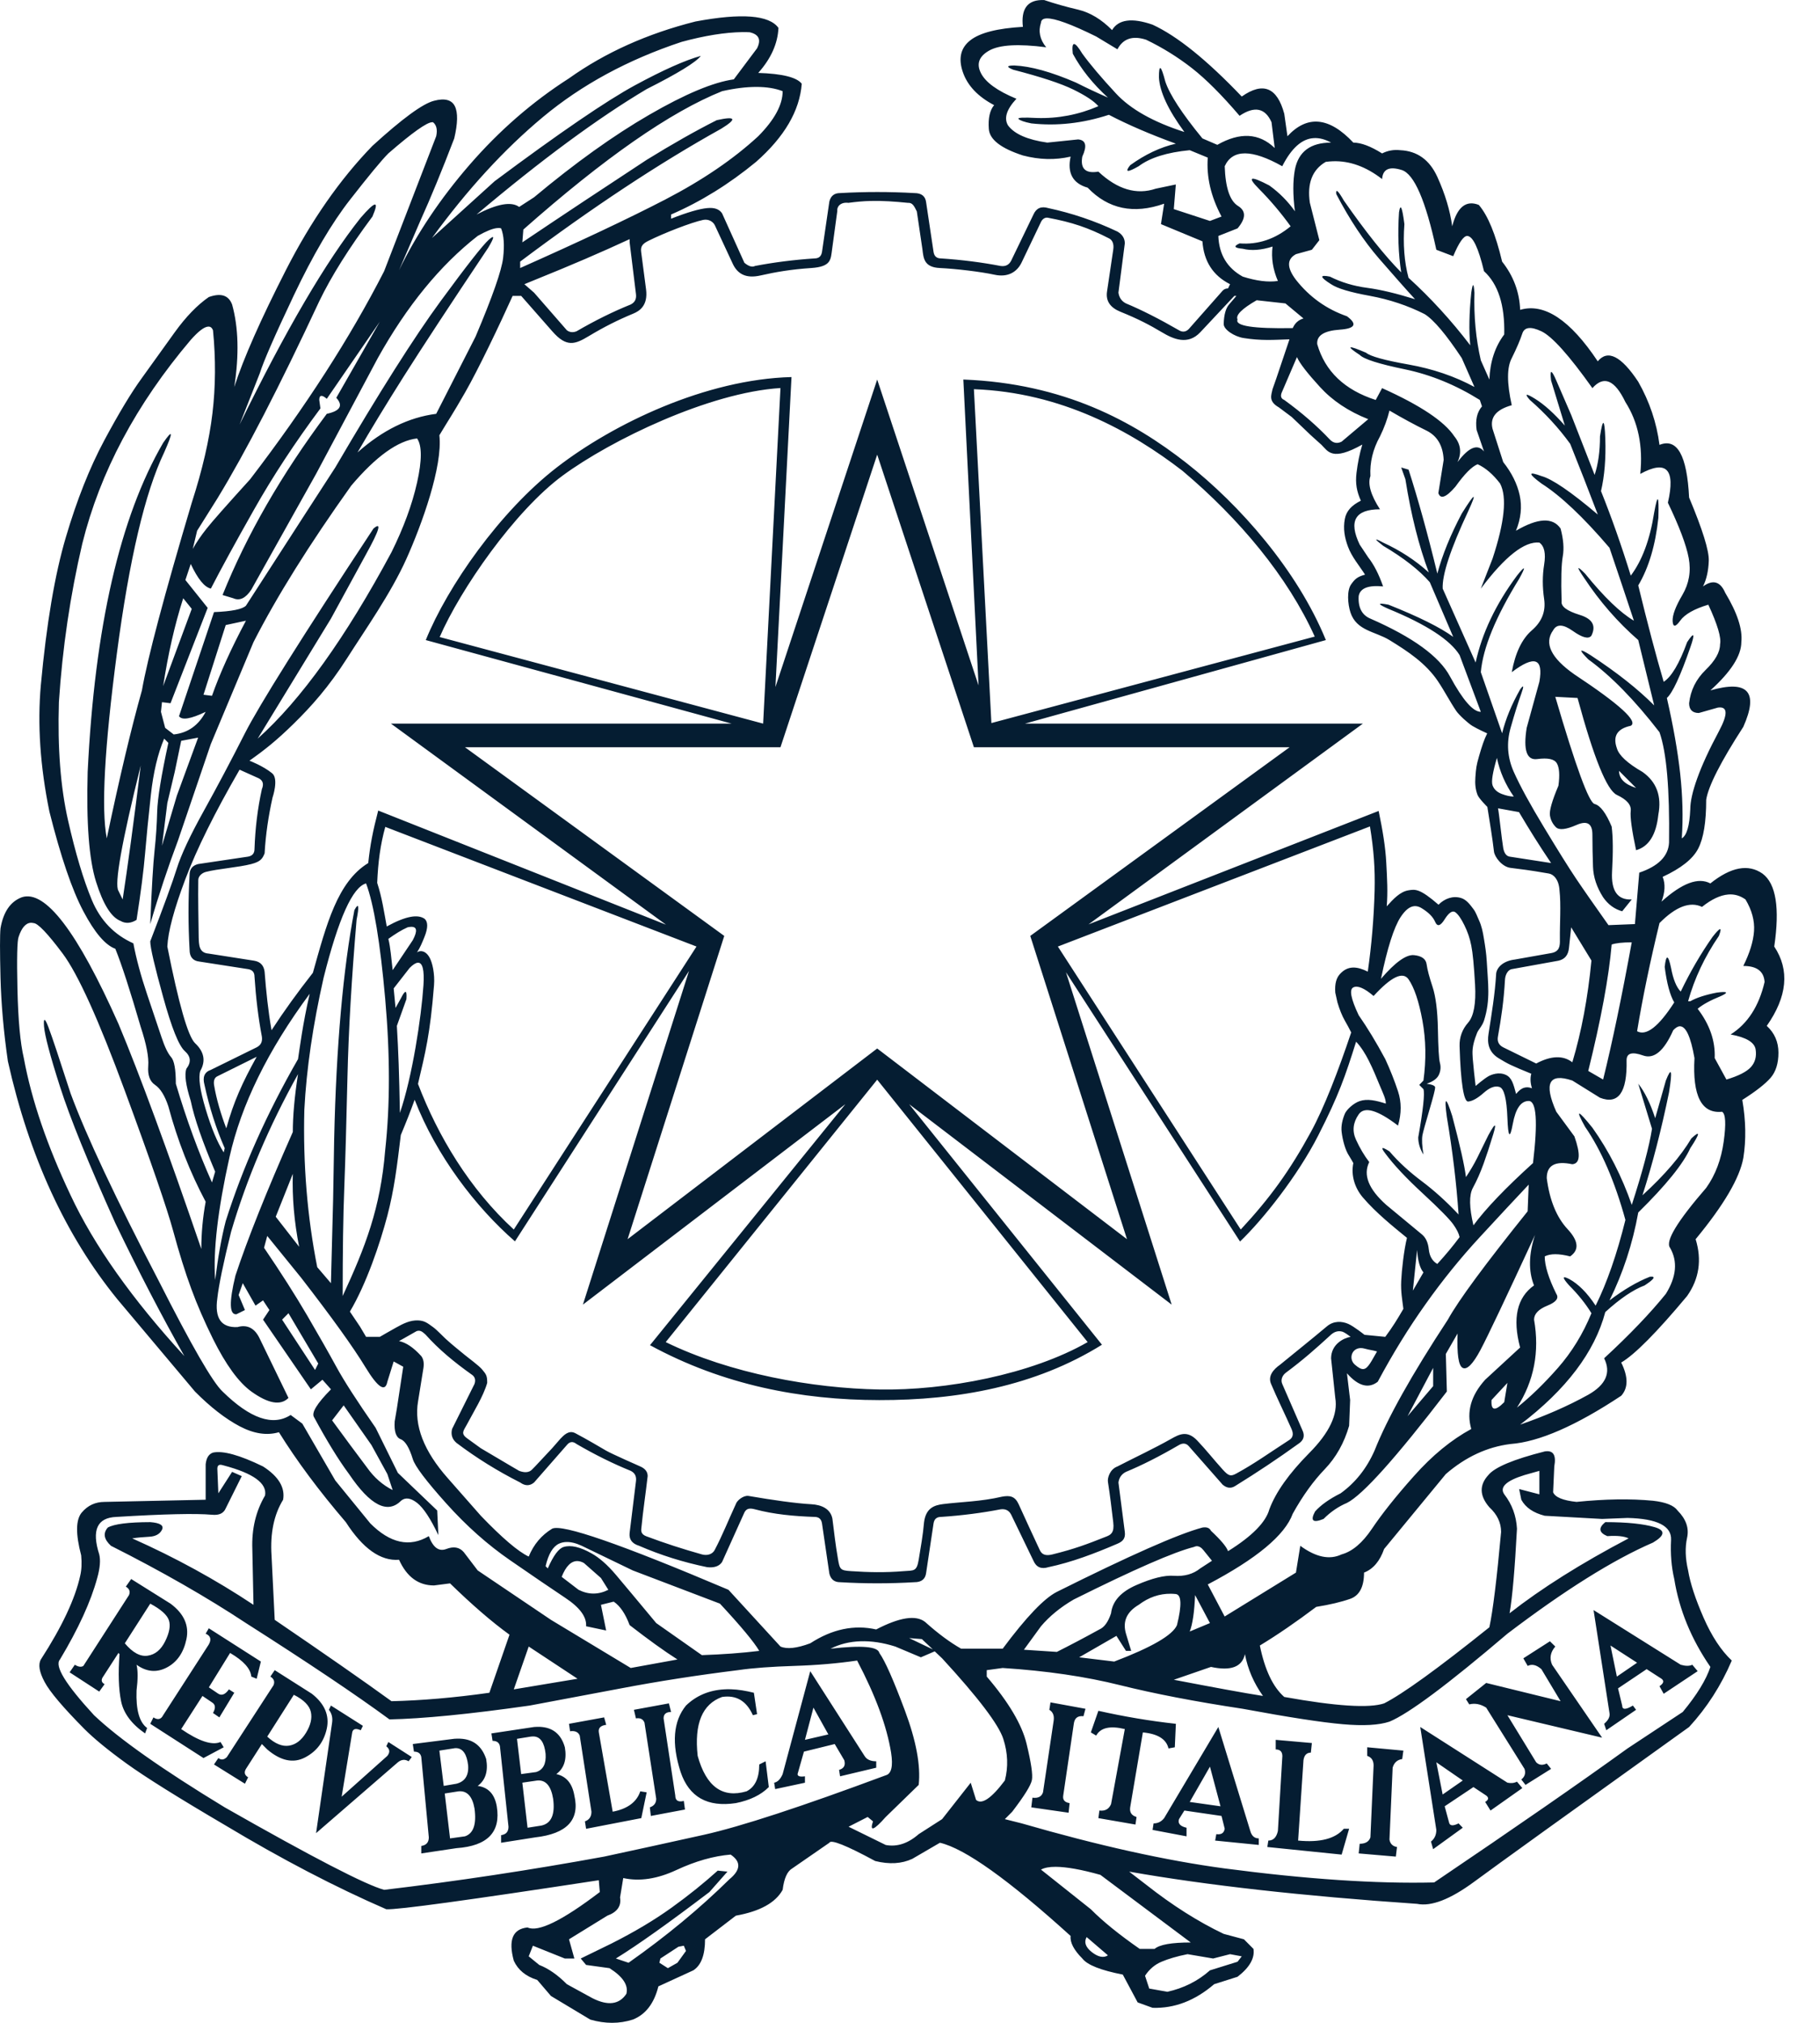 <svg width="36" height="40" viewBox="0 0 36 40" fill="none" xmlns="http://www.w3.org/2000/svg">
<path d="M20.596 0.001C20.316 0.01 20.194 0.187 20.233 0.531C19.729 0.56 19.382 0.648 19.193 0.797C19.003 0.945 18.953 1.154 19.044 1.422C19.135 1.691 19.342 1.91 19.664 2.079C19.58 2.178 19.544 2.335 19.559 2.547C19.572 2.759 19.799 2.933 20.233 3.074C20.556 3.159 20.869 3.168 21.177 3.097C21.107 3.422 21.22 3.627 21.514 3.711C21.921 4.135 22.424 4.24 23.027 4.028L22.964 4.432L23.784 4.772C23.812 5.168 23.994 5.45 24.331 5.62L24.291 5.703C24.248 5.703 24.213 5.718 24.185 5.747L23.513 6.508C23.457 6.564 23.391 6.573 23.321 6.531C22.929 6.305 22.58 6.128 22.272 6C22.188 5.958 22.137 5.886 22.123 5.787L22.249 4.813C22.249 4.714 22.201 4.636 22.103 4.579C21.655 4.367 21.199 4.214 20.736 4.115C20.596 4.073 20.498 4.115 20.442 4.242L20.002 5.153C19.96 5.238 19.888 5.274 19.79 5.259C19.426 5.189 19.033 5.138 18.612 5.11C18.528 5.11 18.48 5.068 18.466 4.983L18.32 4.008C18.307 3.881 18.229 3.818 18.089 3.818C17.598 3.79 17.107 3.79 16.616 3.818C16.504 3.818 16.433 3.872 16.405 3.985L16.259 4.983C16.245 5.068 16.197 5.11 16.113 5.11C15.693 5.138 15.3 5.189 14.935 5.259C14.879 5.288 14.808 5.267 14.724 5.196L14.283 4.219C14.227 4.134 14.129 4.101 13.989 4.115C13.835 4.129 13.596 4.198 13.274 4.325V4.242C13.863 3.987 14.423 3.639 14.955 3.201C15.516 2.706 15.817 2.193 15.859 1.656C15.761 1.529 15.475 1.457 14.998 1.442C15.25 1.16 15.384 0.862 15.398 0.552C15.216 0.297 14.668 0.255 13.757 0.425C12.804 0.665 11.97 1.04 11.255 1.549C10.527 2.015 9.873 2.585 9.291 3.256C8.71 3.927 8.243 4.622 7.893 5.343L8.313 4.369C8.524 3.902 8.747 3.359 8.985 2.737C9.055 2.44 9.06 2.227 8.997 2.1C8.934 1.973 8.795 1.937 8.585 1.993C8.361 2.05 7.956 2.347 7.367 2.884C6.722 3.548 6.152 4.368 5.654 5.343C5.157 6.318 4.816 7.087 4.634 7.652C4.732 7.017 4.717 6.473 4.591 6.021C4.521 5.837 4.369 5.789 4.13 5.874C3.906 6.029 3.68 6.26 3.456 6.571C3.231 6.882 3.017 7.184 2.807 7.474C2.596 7.763 2.348 8.176 2.06 8.713C1.773 9.25 1.52 9.887 1.303 10.622C1.085 11.357 0.92 12.33 0.808 13.545C0.738 14.322 0.795 15.158 0.977 16.048C1.201 16.938 1.424 17.596 1.649 18.02C1.873 18.444 2.084 18.69 2.281 18.761C2.407 19.072 2.574 19.588 2.784 20.309C2.896 20.648 2.946 20.905 2.932 21.081C2.919 21.258 2.962 21.383 3.067 21.453C3.172 21.524 3.26 21.665 3.33 21.877C3.512 22.555 3.759 23.183 4.068 23.763C4.011 24.074 3.982 24.386 3.982 24.697C3.309 22.733 2.764 21.249 2.343 20.245C1.531 18.422 0.893 17.587 0.431 17.743C0.206 17.828 0.066 18.032 0.01 18.357C-0.003 18.484 -0.003 18.811 0.01 19.334C0.024 19.857 0.072 20.407 0.156 20.986C0.577 22.866 1.298 24.434 2.321 25.691L3.856 27.516C4.164 27.827 4.459 28.054 4.739 28.203C5.02 28.351 5.279 28.391 5.517 28.321C5.868 28.886 6.308 29.478 6.841 30.1C7.177 30.622 7.529 30.872 7.893 30.843C8.047 31.183 8.277 31.351 8.585 31.351L8.902 31.31C9.337 31.734 9.727 32.071 10.078 32.325L9.68 33.473C8.979 33.572 8.333 33.626 7.744 33.64C7.198 33.244 6.429 32.709 5.434 32.031L5.371 30.757C5.343 30.319 5.418 29.952 5.6 29.656C5.642 29.415 5.511 29.196 5.203 28.998C4.74 28.772 4.41 28.682 4.213 28.724C4.129 28.753 4.082 28.828 4.068 28.955V29.656L2.069 29.699C1.887 29.699 1.736 29.768 1.617 29.909C1.498 30.051 1.494 30.333 1.606 30.757C1.62 30.912 1.614 31.047 1.586 31.16C1.487 31.613 1.228 32.165 0.808 32.815C0.752 32.914 0.777 33.062 0.882 33.259C0.987 33.457 1.251 33.767 1.671 34.191C1.854 34.374 2.129 34.602 2.501 34.871C2.872 35.139 3.526 35.548 4.465 36.099C5.572 36.763 6.632 37.316 7.641 37.754C7.852 37.768 9.252 37.576 11.844 37.18L11.864 37.414C11.122 37.979 10.645 38.213 10.435 38.114C10.141 38.143 10.051 38.362 10.163 38.772C10.247 38.955 10.402 39.082 10.627 39.152L10.898 39.469L11.676 39.936C11.97 40.021 12.25 40.021 12.516 39.936C12.769 39.837 12.938 39.618 13.023 39.279L13.714 38.962C13.868 38.863 13.946 38.659 13.946 38.348L14.555 37.881C15.031 37.796 15.341 37.625 15.481 37.37C15.509 37.144 15.572 37.003 15.67 36.947L16.405 36.439C16.433 36.369 16.737 36.489 17.311 36.8C17.591 36.87 17.836 36.855 18.046 36.757L18.592 36.439C19.083 36.552 19.944 37.165 21.177 38.282C21.163 38.409 21.24 38.559 21.409 38.728C21.506 38.856 21.775 38.961 22.209 39.046L22.503 39.596L22.798 39.703C23.232 39.717 23.638 39.561 24.016 39.236L24.479 39.089C24.717 38.905 24.822 38.722 24.794 38.538L24.605 38.348L24.205 38.241C23.7 38.001 23.188 37.676 22.669 37.267L22.335 37.01C23.862 37.279 25.76 37.492 28.03 37.647C28.311 37.704 28.687 37.558 29.157 37.212C29.626 36.866 31.043 35.846 33.411 34.15C33.762 33.769 34.044 33.33 34.255 32.836C34.044 32.638 33.858 32.355 33.697 31.988C33.536 31.62 33.433 31.308 33.391 31.054C33.335 30.814 33.329 30.599 33.371 30.408C33.413 30.217 33.35 30.038 33.182 29.869C33.112 29.77 32.949 29.704 32.696 29.676C32.248 29.633 31.744 29.642 31.184 29.699C30.918 29.671 30.763 29.608 30.721 29.509L30.744 28.998C30.786 28.772 30.723 28.673 30.555 28.701C29.938 28.857 29.566 29.013 29.44 29.168C29.258 29.366 29.264 29.579 29.46 29.805C29.614 29.947 29.692 30.109 29.692 30.293C29.607 31.225 29.53 31.853 29.46 32.178C28.437 32.998 27.743 33.499 27.378 33.683C27.084 33.782 26.426 33.74 25.403 33.556C25.178 33.358 25.018 33.019 24.92 32.539C25.27 32.327 25.642 32.071 26.035 31.775C26.301 31.732 26.524 31.68 26.707 31.616C26.889 31.552 26.981 31.38 26.981 31.097C27.163 31.026 27.294 30.87 27.378 30.63L28.599 29.148C28.992 28.809 29.418 28.611 29.88 28.554C30.441 28.512 31.171 28.194 32.068 27.6C32.208 27.445 32.208 27.225 32.068 26.943C32.334 26.787 32.769 26.349 33.371 25.628C33.61 25.289 33.666 24.913 33.54 24.504C34.101 23.825 34.413 23.291 34.484 22.895C34.54 22.542 34.534 22.16 34.463 21.75C34.73 21.581 34.916 21.435 35.021 21.315C35.126 21.195 35.178 21.028 35.178 20.816C35.178 20.604 35.101 20.427 34.947 20.286C35.353 19.706 35.404 19.184 35.095 18.717C35.207 17.954 35.13 17.474 34.864 17.276C34.583 17.078 34.238 17.144 33.831 17.469C33.593 17.342 33.272 17.462 32.865 17.829C32.935 17.646 32.944 17.481 32.888 17.339C33.252 17.17 33.486 16.985 33.591 16.78C33.697 16.575 33.749 16.252 33.749 15.814C33.791 15.546 34.035 15.065 34.483 14.373C34.792 13.68 34.574 13.44 33.832 13.652C34.238 13.285 34.443 12.966 34.444 12.698C34.471 12.443 34.364 12.119 34.126 11.723C34.028 11.497 33.882 11.455 33.686 11.596C33.756 11.455 33.793 11.287 33.8 11.089C33.807 10.891 33.678 10.474 33.411 9.838C33.369 9.004 33.175 8.656 32.825 8.797C32.769 8.359 32.629 7.944 32.405 7.549C32.068 7.04 31.8 6.905 31.604 7.145C31.058 6.325 30.545 5.986 30.069 6.127C30.055 5.774 29.936 5.456 29.712 5.173C29.585 4.636 29.433 4.264 29.251 4.052C28.999 3.953 28.823 4.094 28.725 4.475C28.683 4.164 28.585 3.837 28.431 3.498C28.276 3.159 28.032 2.985 27.696 2.97C27.57 2.956 27.45 2.977 27.338 3.034C27.114 2.893 26.924 2.821 26.769 2.82C26.293 2.312 25.858 2.27 25.466 2.694L25.403 2.25C25.262 1.727 24.983 1.613 24.562 1.909C23.875 1.189 23.288 0.714 22.798 0.488C22.392 0.347 22.123 0.383 21.997 0.595C21.787 0.383 21.564 0.248 21.326 0.191C21.087 0.135 20.864 0.072 20.654 0.001C20.633 -0 20.615 -0 20.596 0.001ZM20.705 0.364C20.865 0.36 21.192 0.479 21.683 0.722L22.103 0.975C22.215 0.763 22.403 0.7 22.669 0.785C22.992 0.94 23.295 1.128 23.576 1.347C23.856 1.566 24.169 1.88 24.519 2.29C24.814 2.092 25.025 2.134 25.151 2.417L25.214 2.927C24.906 2.63 24.527 2.609 24.079 2.864L23.784 2.737C23.378 2.242 23.134 1.867 23.05 1.612C22.965 1.287 22.924 1.26 22.924 1.529C22.938 1.811 23.105 2.172 23.427 2.61C22.81 2.412 22.359 2.157 22.072 1.846C21.784 1.535 21.563 1.274 21.409 1.062C21.254 0.807 21.192 0.807 21.22 1.062C21.388 1.373 21.62 1.661 21.915 1.93C21.69 1.831 21.479 1.732 21.283 1.633C20.792 1.421 20.387 1.309 20.065 1.295C19.91 1.295 19.902 1.322 20.042 1.379C20.588 1.52 20.986 1.651 21.231 1.771C21.476 1.891 21.642 2.001 21.726 2.1C21.333 2.269 20.925 2.347 20.505 2.333C20.239 2.319 20.119 2.325 20.148 2.353C20.176 2.382 20.259 2.412 20.399 2.44C20.904 2.496 21.416 2.439 21.934 2.27C22.313 2.468 22.754 2.657 23.258 2.841C22.95 2.911 22.649 3.055 22.355 3.267C22.243 3.409 22.299 3.415 22.523 3.287C22.748 3.118 23.084 3.013 23.533 2.97L23.89 3.117C23.862 3.499 23.951 3.886 24.162 4.282L23.933 4.369L23.218 4.135L23.258 3.648L22.861 3.731C22.482 3.859 22.104 3.747 21.726 3.394C21.473 3.437 21.366 3.337 21.408 3.097C21.506 2.885 21.48 2.771 21.326 2.757L20.716 2.82C20.324 2.764 20.065 2.65 19.939 2.48C19.855 2.339 19.908 2.165 20.105 1.953C19.726 1.797 19.492 1.626 19.401 1.442C19.31 1.259 19.367 1.111 19.57 0.998C19.773 0.885 20.147 0.864 20.694 0.935C20.567 0.78 20.535 0.617 20.591 0.448C20.595 0.395 20.632 0.366 20.705 0.364ZM14.684 0.635C14.733 0.634 14.782 0.636 14.829 0.638C15.012 0.68 15.059 0.785 14.975 0.955L14.515 1.569C14.108 1.626 13.55 1.86 12.842 2.27C12.135 2.679 11.376 3.223 10.564 3.901L10.269 4.092C10.115 3.979 9.832 4.03 9.426 4.242C10.715 3.154 11.838 2.328 12.791 1.762C13.408 1.451 13.765 1.232 13.863 1.105C13.555 1.19 13.12 1.383 12.559 1.687C11.999 1.991 11.072 2.623 9.783 3.584L8.545 4.706C9.246 3.745 9.977 2.949 10.741 2.313C11.505 1.677 12.418 1.181 13.483 0.828C13.937 0.705 14.337 0.64 14.684 0.635ZM14.961 1.719C15.161 1.719 15.334 1.746 15.481 1.803C15.481 2.071 15.32 2.369 14.998 2.694C14.508 3.146 13.896 3.563 13.16 3.945C12.424 4.326 11.466 4.777 10.289 5.3V5.173C11.719 4.099 13.044 3.225 14.263 2.547C14.586 2.349 14.556 2.292 14.178 2.376C13.757 2.588 13.295 2.85 12.791 3.161C11.95 3.712 11.131 4.255 10.332 4.792L10.352 4.539C11.95 3.126 13.26 2.213 14.284 1.803C14.536 1.746 14.761 1.719 14.961 1.719ZM8.548 2.417C8.555 2.417 8.56 2.415 8.565 2.417C8.635 2.473 8.656 2.566 8.628 2.694L7.598 5.363C6.926 6.677 6.041 8.05 4.948 9.477C4.486 9.986 4.199 10.31 4.087 10.452C3.975 10.593 3.883 10.728 3.813 10.855L3.899 10.495L4.299 9.858C4.86 8.939 5.53 7.639 6.315 5.957C6.553 5.463 6.904 4.904 7.367 4.282C7.507 3.957 7.43 3.966 7.135 4.305C6.449 5.167 5.65 6.531 4.739 8.396L5.14 7.378C5.21 7.152 5.433 6.64 5.811 5.842C6.19 5.043 6.562 4.411 6.927 3.945C7.291 3.479 7.541 3.175 7.681 3.034C8.154 2.623 8.444 2.418 8.548 2.417ZM25.989 2.731C26.096 2.725 26.211 2.754 26.329 2.82C25.923 2.82 25.684 2.998 25.614 3.351C25.572 3.577 25.572 3.853 25.614 4.178C25.474 3.98 25.304 3.809 25.108 3.668C24.73 3.47 24.661 3.491 24.899 3.731C25.138 3.972 25.346 4.221 25.529 4.475C25.22 4.73 24.884 4.841 24.519 4.813C24.393 4.869 24.414 4.905 24.582 4.919C24.75 4.962 24.947 4.947 25.171 4.876C25.143 5.102 25.179 5.33 25.277 5.556C25.081 5.585 24.848 5.554 24.582 5.47C24.274 5.3 24.113 5.033 24.099 4.666L24.479 4.516C24.647 4.318 24.649 4.171 24.488 4.072C24.327 3.973 24.239 3.711 24.225 3.287C24.379 2.948 24.76 2.948 25.363 3.287C25.546 2.928 25.753 2.743 25.989 2.731ZM26.363 3.189C26.693 3.177 27.02 3.294 27.338 3.541C27.352 3.343 27.482 3.285 27.727 3.362C27.972 3.44 28.2 3.964 28.411 4.939L28.745 5.066C28.857 4.798 28.95 4.666 29.02 4.666C29.132 4.666 29.242 4.897 29.354 5.363C29.634 5.618 29.768 6.035 29.754 6.614C29.572 6.855 29.474 7.152 29.46 7.505L29.291 7.125C29.193 6.701 29.151 6.253 29.165 5.787C29.151 5.589 29.131 5.589 29.102 5.787C29.06 6.197 29.054 6.545 29.082 6.828C28.704 6.333 28.296 5.889 27.861 5.493C27.777 5.182 27.75 4.828 27.779 4.432C27.736 4.093 27.701 4.015 27.673 4.198C27.645 4.622 27.66 5.019 27.716 5.386C27.393 5.061 27.015 4.587 26.581 3.965C26.468 3.767 26.418 3.725 26.432 3.838C26.698 4.347 26.981 4.77 27.275 5.11C27.57 5.449 27.808 5.719 27.99 5.917C27.626 5.804 27.31 5.727 27.044 5.692C26.777 5.657 26.53 5.583 26.306 5.47C26.096 5.428 26.105 5.479 26.329 5.62C26.455 5.705 26.71 5.78 27.095 5.85C27.481 5.921 27.843 6.041 28.179 6.211C28.361 6.324 28.605 6.615 28.914 7.081L29.165 7.652C28.773 7.44 28.338 7.293 27.861 7.208C27.385 7.124 27.105 7.046 27.021 6.975C26.657 6.819 26.615 6.834 26.895 7.018C26.979 7.103 27.279 7.198 27.79 7.303C28.302 7.41 28.795 7.612 29.271 7.909L29.314 8.036C29.216 8.149 29.18 8.305 29.208 8.503L29.354 8.927C29.228 8.771 29.055 8.84 28.831 9.137C28.915 8.953 28.894 8.785 28.768 8.63C28.572 8.333 28.095 8.015 27.338 7.675L27.212 7.909C26.596 7.711 26.209 7.342 26.055 6.805C26.041 6.635 26.189 6.541 26.498 6.519C26.806 6.498 26.854 6.41 26.643 6.254C26.237 6.113 25.901 5.872 25.634 5.533C25.452 5.293 25.452 5.125 25.634 5.026L25.949 4.939L26.097 4.749L25.909 4.008C25.853 3.627 25.957 3.356 26.223 3.201C26.27 3.194 26.316 3.191 26.363 3.189ZM17.22 3.974C17.46 3.968 17.7 3.985 17.957 4.011C18.054 4.003 18.086 4.085 18.135 4.181L18.246 4.931C18.267 5.109 18.279 5.286 18.592 5.3C18.905 5.314 19.403 5.374 19.67 5.432C19.937 5.491 20.118 5.378 20.208 5.19C20.208 5.19 20.463 4.656 20.591 4.389C20.621 4.325 20.677 4.296 20.725 4.305C21.205 4.395 21.521 4.5 21.943 4.717C21.999 4.747 22.039 4.818 22.02 4.939L21.897 5.767C21.869 5.958 21.968 6.086 22.163 6.165C22.522 6.31 22.747 6.43 22.984 6.571C23.206 6.704 23.496 6.834 23.744 6.568L24.416 5.851H24.456L24.311 6.021C24.245 6.097 24.21 6.228 24.205 6.404C24.201 6.517 24.416 6.655 24.596 6.684C24.949 6.74 25.18 6.721 25.506 6.71L25.245 7.485L25.171 7.696C25.146 7.816 25.086 7.936 25.297 8.056L25.551 8.246L25.929 8.607L26.14 8.797C26.27 8.926 26.347 9.127 26.947 8.791C26.891 8.975 26.855 9.161 26.832 9.351C26.807 9.561 26.836 9.716 26.918 9.901C26.739 9.99 26.631 10.101 26.601 10.262C26.565 10.453 26.596 10.631 26.664 10.812C26.739 11.014 26.885 11.182 27.001 11.363C26.847 11.405 26.799 11.452 26.727 11.553C26.638 11.676 26.658 11.943 26.712 12.11C26.831 12.475 27.203 12.485 27.484 12.657C27.851 12.882 28.202 13.114 28.442 13.47C28.574 13.666 28.673 13.863 28.805 14.059C28.862 14.142 29.039 14.303 29.125 14.355C29.223 14.415 29.417 14.502 29.417 14.502C29.352 14.633 29.314 14.752 29.254 14.958C29.203 15.136 29.196 15.189 29.183 15.373C29.174 15.493 29.183 15.607 29.226 15.719C29.256 15.794 29.42 15.956 29.42 15.956C29.465 16.24 29.52 16.567 29.551 16.838C29.564 16.949 29.713 17.14 29.875 17.161C30.102 17.19 30.231 17.203 30.635 17.273C30.73 17.289 30.832 17.388 30.847 17.599C30.88 17.903 30.851 18.269 30.855 18.573C30.859 18.709 30.848 18.818 30.681 18.847L29.963 18.974C29.748 19 29.616 19.115 29.595 19.245C29.572 19.651 29.505 20.047 29.443 20.447C29.417 20.613 29.436 20.802 29.649 20.929C29.83 21.038 29.869 21.061 30.289 21.232C30.264 21.324 30.272 21.423 30.303 21.52C30.148 21.462 30.058 21.548 29.989 21.632C29.935 21.435 29.905 21.309 29.786 21.255C29.646 21.19 29.496 21.251 29.44 21.283C29.349 21.335 29.188 21.474 29.188 21.474C29.167 21.294 29.146 21.113 29.131 20.932C29.126 20.809 29.104 20.709 29.217 20.424C29.242 20.361 29.318 20.29 29.354 20.182C29.488 19.76 29.43 19.437 29.409 19.017C29.399 18.846 29.378 18.716 29.351 18.553C29.331 18.43 29.307 18.309 29.254 18.196C29.222 18.127 29.192 18.037 29.145 17.977C29.079 17.889 29.007 17.79 28.902 17.758C28.739 17.707 28.573 17.769 28.454 17.89C28.083 17.567 27.993 17.584 27.862 17.605C27.694 17.631 27.561 17.777 27.43 17.922C27.453 17.636 27.438 17.383 27.421 17.066C27.405 16.748 27.35 16.424 27.27 16.036L21.531 18.279L26.958 14.309H20.273L26.226 12.657C25.66 11.274 24.521 9.981 23.47 9.157C22.419 8.334 21.049 7.582 19.055 7.505L19.356 13.554L17.351 7.505L15.338 13.586L15.656 7.456C13.965 7.5 12.136 8.374 11.012 9.244C9.889 10.113 8.853 11.592 8.422 12.657L14.472 14.309H7.733L13.174 18.285L7.481 16.028C7.375 16.436 7.322 16.704 7.284 17.066C6.676 17.437 6.458 18.277 6.189 19.236C5.879 19.632 5.626 19.981 5.371 20.372C5.304 19.989 5.264 19.605 5.234 19.216C5.22 19.103 5.161 19.018 5.025 18.997L4.125 18.856C3.932 18.843 3.936 18.674 3.93 18.542C3.926 18.181 3.916 17.769 3.922 17.4C3.922 17.33 3.989 17.263 4.073 17.241C4.312 17.18 4.714 17.152 4.971 17.086C5.163 17.036 5.192 16.974 5.234 16.875C5.255 16.502 5.31 16.135 5.391 15.771C5.391 15.771 5.519 15.399 5.382 15.29C5.201 15.143 4.934 15.042 4.934 15.042C5.232 14.831 5.467 14.647 5.811 14.309C6.156 13.971 6.502 13.585 6.864 13.018C7.225 12.45 7.727 11.742 8.036 11.057C8.344 10.373 8.76 9.22 8.691 8.607C8.883 8.285 8.938 8.217 9.199 7.762C9.46 7.307 9.88 6.428 10.14 5.851H10.309L10.924 6.551C11.206 6.874 11.373 6.811 11.647 6.646C11.941 6.469 12.224 6.326 12.525 6.202C12.649 6.151 12.821 6.043 12.779 5.721L12.682 4.98C12.668 4.872 12.71 4.819 12.828 4.761C13.133 4.609 13.676 4.397 13.911 4.348C14.017 4.327 14.107 4.385 14.14 4.455L14.489 5.205C14.583 5.415 14.751 5.514 15.044 5.447C15.337 5.38 15.651 5.326 16.047 5.3C16.443 5.273 16.431 5.134 16.459 4.931L16.562 4.173C16.549 4.09 16.624 3.991 16.782 4.011C16.931 3.991 17.076 3.977 17.22 3.974ZM9.834 4.51C9.864 4.507 9.891 4.508 9.912 4.516C9.968 4.657 9.98 4.851 9.952 5.098C9.924 5.345 9.742 5.866 9.406 6.658L8.628 8.183C8.081 8.253 7.563 8.509 7.072 8.947C7.325 8.509 7.63 8.007 7.987 7.442C8.345 6.877 8.9 6.03 9.657 4.899C9.783 4.687 9.788 4.635 9.669 4.74C9.55 4.846 9.232 5.251 8.714 5.957C8.195 6.664 7.501 7.76 6.632 9.244C6.394 9.611 5.804 10.521 4.865 11.977C4.795 12.047 4.584 12.09 4.233 12.104L3.541 14.162C3.598 14.247 3.773 14.217 4.068 14.076C3.927 14.344 3.716 14.494 3.436 14.523L3.267 14.393L3.184 14.076L3.204 13.885L3.373 13.906L4.108 12.02L3.667 11.469L3.773 11.152C3.913 11.449 4.044 11.611 4.171 11.639C4.367 11.258 4.651 10.737 5.023 10.08C5.394 9.423 5.833 8.754 6.338 8.076L6.315 7.909C6.315 7.81 6.365 7.801 6.464 7.886L7.513 6.361L6.652 7.866C6.792 8.021 6.73 8.126 6.464 8.183C5.567 9.384 4.879 10.579 4.402 11.766L4.614 11.83C4.74 11.886 4.859 11.83 4.971 11.66L6.252 9.371L7.473 7.081C8.048 6.05 8.706 5.245 9.449 4.665C9.617 4.57 9.745 4.518 9.834 4.51ZM12.454 4.729V4.792L12.579 5.81C12.593 5.909 12.56 5.978 12.476 6.021C12.126 6.162 11.768 6.339 11.404 6.551C11.334 6.579 11.269 6.573 11.213 6.531L10.564 5.787L10.372 5.62L10.584 5.533C11.284 5.251 11.907 4.983 12.454 4.729ZM24.857 5.937L25.426 6L25.783 6.297C25.685 6.326 25.613 6.389 25.571 6.488C24.787 6.502 24.423 6.445 24.479 6.317C24.437 6.233 24.562 6.107 24.857 5.937ZM4.113 6.459C4.16 6.454 4.192 6.478 4.213 6.531C4.269 7.096 4.265 7.644 4.202 8.174C4.139 8.704 4.003 9.291 3.793 9.941C3.246 11.778 2.919 13.016 2.807 13.652C2.596 14.401 2.364 15.377 2.112 16.578C2 15.999 2.067 14.778 2.312 12.92C2.557 11.061 2.869 9.738 3.247 8.947C3.429 8.537 3.423 8.474 3.227 8.757C2.372 10.226 1.874 12.395 1.734 15.264C1.706 16.267 1.76 16.992 1.9 17.437C2.04 17.882 2.201 18.139 2.383 18.21C2.481 18.267 2.589 18.26 2.701 18.19C2.785 17.653 2.841 17.216 2.869 16.884C2.897 16.552 2.935 16.164 2.984 15.719C3.033 15.274 3.121 14.903 3.247 14.606L3.33 14.69C3.189 15.34 3.116 15.793 3.109 16.048C3.102 16.302 3.086 16.557 3.058 16.812C3.03 17.066 3 17.553 2.972 18.273C3.14 17.694 3.325 17.141 3.521 16.619L4.17 14.713L5.014 12.698C5.476 11.793 6.12 10.763 6.947 9.604C7.437 9.025 7.872 8.712 8.25 8.67C8.348 8.811 8.348 9.103 8.25 9.541C8.152 9.979 7.982 10.438 7.744 10.919C6.833 12.614 5.952 13.843 5.097 14.606L6.546 12.233L7.241 10.959C7.507 10.479 7.555 10.31 7.387 10.452C5.971 12.6 5.125 13.948 4.845 14.499C4.565 15.051 4.291 15.567 4.024 16.048C3.758 16.528 3.582 16.904 3.498 17.172C3.414 17.441 3.239 17.921 2.972 18.614C2.972 18.741 3.059 19.107 3.227 19.715C3.395 20.323 3.536 20.678 3.656 20.785C3.775 20.89 3.785 21.006 3.687 21.133C3.645 21.246 3.675 21.46 3.773 21.77C3.843 22.11 4.004 22.575 4.256 23.169L4.193 23.382C3.927 22.789 3.688 22.137 3.478 21.43C3.478 21.148 3.447 20.973 3.384 20.903C3.321 20.832 3.258 20.701 3.195 20.511C3.132 20.32 3.035 20.035 2.909 19.66C2.783 19.286 2.694 18.951 2.638 18.654C2.259 18.484 1.985 18.2 1.817 17.798C1.649 17.395 1.492 16.868 1.345 16.218C1.198 15.568 1.137 14.79 1.165 13.885C1.235 12.812 1.39 11.766 1.628 10.749C1.979 9.336 2.694 7.993 3.773 6.721C3.922 6.553 4.035 6.466 4.113 6.459L4.113 6.459ZM30.238 6.488C30.301 6.48 30.384 6.502 30.489 6.551C30.699 6.65 31.036 7.025 31.498 7.675C31.723 7.421 31.94 7.511 32.15 7.949C32.403 8.345 32.501 8.82 32.445 9.371C32.963 9.088 33.145 9.277 32.991 9.941C33.215 10.408 33.354 10.773 33.403 11.034C33.452 11.296 33.41 11.54 33.277 11.766C33.144 11.992 33.078 12.165 33.085 12.285C33.093 12.405 33.143 12.401 33.234 12.274C33.325 12.147 33.511 12.041 33.791 11.957C33.974 12.352 34.051 12.614 34.023 12.741C34.023 12.896 33.926 13.065 33.737 13.248C33.548 13.432 33.439 13.651 33.411 13.906C33.411 14.033 33.477 14.099 33.603 14.099L33.98 13.992C34.176 13.964 34.182 14.12 34.001 14.459C33.804 14.827 33.663 15.136 33.572 15.39C33.48 15.645 33.434 15.849 33.434 16.004C33.42 16.329 33.364 16.522 33.266 16.578C33.294 16.168 33.283 15.74 33.234 15.295C33.185 14.85 33.097 14.353 32.971 13.802C33.083 13.703 33.238 13.37 33.434 12.804C33.533 12.522 33.512 12.486 33.372 12.698C33.217 13.122 33.063 13.383 32.908 13.482C32.754 12.959 32.587 12.325 32.405 11.576C32.615 11.223 32.746 10.775 32.803 10.238C32.816 9.786 32.79 9.753 32.72 10.135C32.636 10.672 32.481 11.086 32.257 11.383C32.074 10.79 31.878 10.234 31.668 9.711C31.738 9.414 31.767 9.066 31.753 8.67C31.739 8.274 31.704 8.262 31.648 8.63C31.648 8.926 31.612 9.179 31.542 9.391L31.079 8.206L30.784 7.525C30.686 7.299 30.653 7.299 30.681 7.525L30.953 8.416C30.742 8.176 30.546 7.999 30.364 7.886C30.181 7.773 30.149 7.782 30.261 7.909C30.569 8.177 30.834 8.466 31.059 8.777C31.241 9.229 31.422 9.695 31.605 10.175C31.072 9.723 30.7 9.47 30.49 9.414C30.223 9.315 30.223 9.363 30.49 9.561C30.868 9.801 31.318 10.225 31.836 10.832C32.004 11.327 32.165 11.808 32.319 12.274C32.053 12.118 31.731 11.809 31.353 11.343C31.185 11.173 31.179 11.2 31.333 11.426C31.641 11.893 31.999 12.304 32.405 12.657L32.72 13.949C32.397 13.624 31.977 13.293 31.459 12.954C31.234 12.813 31.22 12.84 31.416 13.038C31.864 13.363 32.335 13.844 32.825 14.479C32.965 14.875 33.028 15.602 33.014 16.662C33 16.93 32.803 17.128 32.425 17.256L32.339 18.273L31.816 18.294C31.536 17.898 31.32 17.59 31.173 17.371C31.026 17.152 30.817 16.817 30.544 16.365C30.27 15.913 30.069 15.546 29.943 15.264C29.817 14.981 29.796 14.69 29.88 14.393C29.964 14.096 30.036 13.871 30.092 13.715C30.148 13.56 30.139 13.533 30.069 13.632C29.901 13.928 29.782 14.217 29.712 14.5L29.291 13.292C29.333 12.811 29.587 12.195 30.049 11.446C30.189 11.192 30.174 11.171 30.006 11.383C29.586 11.948 29.314 12.522 29.188 13.101L28.537 11.64C28.523 11.371 28.689 10.861 29.04 10.112C29.222 9.716 29.18 9.731 28.914 10.155C28.69 10.579 28.529 10.975 28.431 11.343C28.235 10.537 28.044 9.852 27.862 9.287L27.716 9.244L27.799 9.477C27.911 10.184 28.066 10.797 28.262 11.32C27.996 11.079 27.695 10.884 27.358 10.729C27.176 10.63 27.176 10.651 27.358 10.792C27.765 11.032 28.072 11.273 28.282 11.513C28.45 11.908 28.605 12.269 28.745 12.594C28.493 12.41 28.067 12.197 27.464 11.957C27.24 11.914 27.24 11.941 27.464 12.04C28.221 12.351 28.689 12.658 28.871 12.954L29.291 14.076C29.137 14.076 28.935 13.844 28.682 13.378C28.472 12.982 27.948 12.601 27.107 12.233C26.939 12.163 26.861 12.013 26.875 11.787C26.903 11.631 27.064 11.568 27.358 11.596C27.274 11.356 27.176 11.164 27.064 11.023L26.895 10.769C26.671 10.303 26.805 10.071 27.296 10.071C27.113 9.789 27.051 9.569 27.107 9.414C27.093 9.145 27.155 8.884 27.296 8.63C27.38 8.46 27.442 8.289 27.484 8.119C27.751 8.275 27.993 8.406 28.211 8.512C28.428 8.618 28.543 8.811 28.556 9.094L28.451 9.751C28.493 9.878 28.606 9.836 28.788 9.624C28.97 9.37 29.116 9.223 29.228 9.18C29.383 9.251 29.531 9.377 29.672 9.561C29.812 9.829 29.761 10.325 29.523 11.046L29.291 11.64C29.768 11.004 30.155 10.7 30.449 10.729C30.547 10.799 30.579 10.942 30.544 11.161C30.508 11.38 30.508 11.61 30.544 11.85C30.578 12.09 30.497 12.295 30.301 12.464C30.104 12.634 29.973 12.91 29.903 13.292C30.352 12.952 30.533 13.015 30.449 13.482L30.198 14.393C30.128 14.831 30.198 15.038 30.406 15.01C30.617 14.982 30.746 15.009 30.795 15.094C30.844 15.178 30.855 15.325 30.826 15.537C30.7 15.834 30.644 16.031 30.658 16.123C30.672 16.215 30.712 16.293 30.775 16.356C30.838 16.42 30.974 16.405 31.184 16.313C31.394 16.221 31.498 16.284 31.498 16.503C31.498 16.722 31.503 16.936 31.51 17.14C31.517 17.345 31.584 17.545 31.71 17.743C31.808 17.884 31.933 17.977 32.087 18.02L32.276 17.786C31.996 17.8 31.866 17.617 31.887 17.235C31.908 16.854 31.907 16.557 31.879 16.345C31.767 16.076 31.653 15.926 31.541 15.898C31.429 15.87 31.17 15.164 30.764 13.779L31.204 13.802C31.526 14.989 31.785 15.627 31.982 15.719C32.178 15.811 32.27 15.916 32.256 16.036C32.242 16.156 32.278 16.416 32.362 16.812C32.614 16.741 32.76 16.507 32.802 16.111C32.872 15.744 32.768 15.461 32.488 15.264C32.193 15.094 32.023 14.938 31.982 14.796C31.897 14.556 31.99 14.409 32.256 14.352C32.41 14.268 32.038 13.928 31.141 13.335C30.678 13.01 30.538 12.719 30.721 12.464C30.791 12.337 30.92 12.341 31.11 12.476C31.299 12.61 31.422 12.642 31.478 12.571C31.576 12.373 31.499 12.236 31.247 12.159C30.994 12.081 30.875 11.992 30.889 11.893C30.875 11.455 30.884 11.158 30.912 11.002C30.94 10.847 30.925 10.664 30.869 10.452C30.715 10.226 30.42 10.241 29.986 10.495C30.084 10.255 30.109 10.021 30.06 9.794C30.011 9.568 29.902 9.349 29.734 9.137L29.523 8.48C29.467 8.254 29.595 8.098 29.903 8.013C29.805 7.575 29.805 7.265 29.903 7.082C30.001 6.884 30.07 6.722 30.112 6.594C30.133 6.531 30.174 6.495 30.238 6.488ZM25.654 7.061C25.71 7.189 25.864 7.384 26.109 7.652C26.354 7.921 26.672 8.134 27.064 8.289L26.538 8.733C26.454 8.776 26.376 8.764 26.306 8.693C26.054 8.425 25.753 8.163 25.403 7.909C25.333 7.881 25.321 7.824 25.363 7.739L25.654 7.061ZM15.438 7.673L15.095 14.309L8.697 12.597C9.104 11.657 10.182 10.1 11.133 9.402C12.083 8.704 14.024 7.762 15.438 7.673ZM19.264 7.696C20.998 7.759 22.38 8.532 23.39 9.31C24.52 10.263 25.472 11.405 26.006 12.588L19.61 14.298L19.264 7.696ZM17.351 8.99L19.264 14.776H25.509L20.379 18.507L22.292 24.504L17.351 20.733L12.414 24.504L14.326 18.507L9.197 14.776H15.438L17.351 8.99ZM3.624 11.83L3.793 12.04L3.227 13.568C3.325 12.932 3.456 12.353 3.624 11.83ZM4.865 12.274C4.571 12.825 4.347 13.321 4.193 13.759L4.025 13.738L4.465 12.36L4.865 12.274ZM3.919 14.586L3.499 15.731L3.204 16.725L3.31 15.878L3.456 15.264L3.584 14.649L3.919 14.586ZM29.609 14.987C29.665 15.255 29.775 15.511 29.943 15.751C29.873 15.751 29.794 15.734 29.703 15.699C29.612 15.664 29.551 15.607 29.523 15.529C29.495 15.451 29.527 15.269 29.609 14.987ZM2.784 15.137C2.644 16.267 2.524 17.15 2.426 17.786L2.343 17.616C2.259 17.489 2.405 16.663 2.784 15.137ZM4.739 15.22L5.117 15.39C5.201 15.433 5.222 15.505 5.18 15.604C5.096 15.985 5.048 16.379 5.034 16.789C5.034 16.873 4.992 16.924 4.908 16.939L3.919 17.086C3.807 17.114 3.75 17.186 3.75 17.299C3.722 17.794 3.722 18.286 3.75 18.781C3.75 18.922 3.816 19 3.942 19.014L4.908 19.164C4.992 19.178 5.034 19.227 5.034 19.311C5.062 19.735 5.11 20.132 5.18 20.499C5.194 20.598 5.161 20.667 5.077 20.71L4.17 21.156C4.044 21.199 4.003 21.298 4.045 21.453C4.143 21.906 4.277 22.323 4.445 22.705L4.425 22.788C4.299 22.59 4.179 22.304 4.067 21.929C3.955 21.555 3.92 21.304 3.962 21.177C4.074 20.979 4.038 20.796 3.856 20.626C3.716 20.485 3.534 19.848 3.31 18.717C3.324 18.421 3.443 17.976 3.667 17.383C3.891 16.789 4.249 16.068 4.739 15.22ZM32.025 15.243L32.362 15.581C32.138 15.51 32.025 15.399 32.025 15.243ZM29.631 15.984L30.046 16.059C30.256 16.413 30.433 16.698 30.681 17.066L29.86 16.939C29.786 16.927 29.749 16.853 29.734 16.768C29.703 16.585 29.65 16.064 29.631 15.984ZM27.098 16.342C27.174 16.81 27.201 17.178 27.19 17.616C27.175 18.154 27.131 18.683 27.055 19.213C26.849 19.111 26.659 19.083 26.498 19.268C26.439 19.336 26.398 19.445 26.412 19.628L26.455 19.822C26.497 19.963 26.545 20.083 26.601 20.182C26.645 20.259 26.688 20.336 26.727 20.416C26.468 21.186 26.194 21.899 25.929 22.385C25.513 23.147 25.124 23.687 24.542 24.313L20.925 18.717L27.098 16.342ZM7.621 16.351L13.777 18.717L10.163 24.313C9.287 23.509 8.661 22.462 8.268 21.433C8.413 20.814 8.508 20.455 8.585 19.484C8.603 19.255 8.553 19.039 8.499 18.939C8.419 18.79 8.304 18.79 8.248 18.833C8.31 18.737 8.346 18.652 8.396 18.527C8.47 18.345 8.466 18.223 8.396 18.167C8.268 18.08 8.04 18.106 7.65 18.32C7.593 18.013 7.557 17.754 7.461 17.458C7.478 17.05 7.523 16.705 7.621 16.351ZM7.241 17.469C7.395 17.879 7.52 18.637 7.619 19.747C7.717 20.856 7.717 21.855 7.619 22.745C7.526 23.89 7.228 24.655 6.778 25.628C6.778 24.752 6.788 24.04 6.81 23.489C6.831 22.938 6.852 22.206 6.873 21.295C6.894 20.383 6.955 19.349 7.053 18.19C7.109 17.907 7.094 17.841 7.01 17.997C6.786 19.17 6.652 20.674 6.61 22.512L6.589 23.72L6.546 25.374L6.275 25.057C6.079 24.068 5.992 23.029 6.02 21.941C6.062 21.135 6.19 20.267 6.401 19.334C6.695 18.162 6.975 17.54 7.241 17.469ZM34.186 17.688C34.309 17.678 34.422 17.712 34.526 17.786C34.653 17.998 34.709 18.207 34.695 18.412C34.681 18.617 34.609 18.846 34.483 19.101C34.75 19.101 34.89 19.206 34.904 19.418C34.792 19.898 34.568 20.244 34.232 20.456C34.54 20.512 34.705 20.611 34.727 20.753C34.748 20.894 34.716 21.01 34.632 21.102C34.548 21.194 34.387 21.276 34.149 21.347L33.917 20.923C33.931 20.584 33.818 20.259 33.58 19.948C33.678 19.864 33.833 19.78 34.043 19.695C34.197 19.624 34.17 19.6 33.96 19.628C33.736 19.671 33.56 19.728 33.434 19.799H33.391C33.517 19.346 33.72 18.917 34 18.507C34.07 18.323 34.029 18.329 33.874 18.527C33.636 18.866 33.428 19.227 33.245 19.608C33.161 19.523 33.096 19.367 33.054 19.141C32.998 18.873 32.956 18.867 32.928 19.121C32.97 19.446 33.033 19.68 33.117 19.822C32.808 20.302 32.564 20.491 32.382 20.392C32.494 19.714 32.643 19.002 32.825 18.253C33.147 17.928 33.428 17.82 33.666 17.933C33.855 17.782 34.028 17.701 34.186 17.688ZM27.97 17.919C27.983 17.917 27.997 17.918 28.01 17.919C28.045 17.922 28.081 17.935 28.116 17.956C28.256 18.041 28.346 18.131 28.388 18.23C28.43 18.329 28.492 18.313 28.576 18.178C28.66 18.044 28.732 17.998 28.788 18.04C28.844 18.082 28.902 18.166 28.965 18.294C29.028 18.421 29.075 18.556 29.102 18.697C29.131 18.839 29.156 19.096 29.177 19.47C29.198 19.844 29.151 20.095 29.04 20.222C28.927 20.35 28.865 20.506 28.871 20.689C28.893 21.424 28.956 21.789 29.04 21.782C29.124 21.775 29.226 21.718 29.346 21.612C29.465 21.506 29.569 21.465 29.66 21.494C29.751 21.522 29.803 21.729 29.817 22.111C29.831 22.492 29.867 22.53 29.923 22.226C29.979 21.922 30.083 21.771 30.238 21.771C30.392 21.771 30.421 22.179 30.323 22.999C29.777 23.493 29.384 23.905 29.145 24.23C29.061 23.877 29.057 23.63 29.134 23.489C29.211 23.348 29.282 23.187 29.346 23.01C29.409 22.834 29.461 22.676 29.503 22.535C29.615 22.195 29.594 22.166 29.44 22.448C29.356 22.618 29.283 22.768 29.22 22.895C29.157 23.022 29.081 23.148 28.997 23.276C28.969 23.049 28.879 22.647 28.725 22.067C28.599 21.672 28.563 21.678 28.619 22.088C28.731 22.752 28.809 23.395 28.851 24.016C28.613 23.762 28.37 23.543 28.125 23.359C27.879 23.175 27.666 22.98 27.484 22.768C27.33 22.669 27.303 22.681 27.401 22.808C27.569 23.035 27.818 23.3 28.148 23.604C28.477 23.908 28.675 24.111 28.745 24.21C28.815 24.308 28.857 24.393 28.871 24.463C28.745 24.633 28.599 24.81 28.43 24.994C28.332 24.937 28.276 24.84 28.262 24.706C28.248 24.571 28.202 24.472 28.125 24.409C28.047 24.345 27.814 24.151 27.421 23.826C27.071 23.515 26.958 23.233 27.084 22.979C26.986 22.851 26.898 22.704 26.821 22.535C26.744 22.365 26.763 22.198 26.875 22.036C26.987 21.873 27.246 21.947 27.653 22.258C27.723 22.018 27.723 21.792 27.653 21.58C27.583 21.368 27.499 21.155 27.401 20.943C27.219 20.604 27.043 20.316 26.875 20.075C26.721 19.75 26.685 19.567 26.769 19.525C26.853 19.482 26.987 19.539 27.17 19.695C27.52 19.313 27.749 19.204 27.862 19.366C27.974 19.529 28.066 19.8 28.136 20.182C28.206 20.564 28.212 20.957 28.156 21.367L28.073 21.453L28.156 21.537C28.184 21.622 28.151 21.94 28.053 22.491C28.053 22.604 28.086 22.718 28.156 22.831C28.128 22.662 28.122 22.533 28.136 22.448C28.15 22.377 28.196 22.214 28.273 21.952C28.35 21.691 28.388 21.541 28.388 21.505C28.388 21.47 28.331 21.445 28.219 21.43C28.345 21.388 28.427 21.329 28.462 21.252C28.497 21.174 28.503 21.096 28.482 21.018C28.461 20.94 28.449 20.717 28.442 20.349C28.435 19.982 28.399 19.704 28.336 19.513C28.273 19.322 28.233 19.175 28.219 19.069C28.205 18.963 28.122 18.902 27.968 18.887C27.813 18.873 27.596 19.03 27.316 19.355C27.442 18.747 27.571 18.34 27.704 18.135C27.792 18.001 27.88 17.928 27.97 17.919ZM0.616 18.247C0.632 18.247 0.647 18.25 0.662 18.253C0.746 18.253 0.938 18.453 1.24 18.856C1.541 19.259 1.951 20.163 2.469 21.569C2.988 22.975 3.305 23.898 3.424 24.336C3.543 24.774 3.662 25.156 3.782 25.481C3.901 25.806 4.045 26.136 4.213 26.476C4.466 26.984 4.719 27.333 4.971 27.516C5.307 27.757 5.552 27.799 5.706 27.643L5.14 26.476C5.042 26.264 4.893 26.186 4.697 26.242C4.374 26.256 4.243 26.067 4.299 25.671C4.327 25.417 4.417 24.978 4.571 24.357C4.879 23.311 5.32 22.272 5.895 21.24C5.824 21.692 5.792 22.074 5.792 22.384C5.273 23.557 4.895 24.504 4.657 25.224C4.53 25.747 4.536 26.003 4.677 25.988L4.845 25.905L4.72 25.608L4.802 25.374L5.054 25.818L5.203 25.714L5.329 25.905L5.203 26.095L6.149 27.473L6.378 27.283L6.547 27.473C6.266 27.756 6.156 27.939 6.212 28.024C6.464 28.49 6.694 28.866 6.904 29.148C7.324 29.77 7.667 29.944 7.933 29.676C8.017 29.605 8.125 29.62 8.251 29.719C8.377 29.818 8.517 30.031 8.671 30.356L8.648 29.869L7.87 29.125L7.43 28.234C7.066 27.711 6.806 27.309 6.652 27.026C6.498 26.744 6.306 26.407 6.075 26.011C5.844 25.616 5.559 25.168 5.223 24.674L5.286 24.44L5.958 25.268C6.56 26.045 6.985 26.635 7.23 27.038C7.475 27.441 7.62 27.535 7.662 27.323L7.787 26.922L7.976 27.026L7.85 27.854L7.807 28.107C7.794 28.305 7.833 28.424 7.925 28.459C8.016 28.494 8.095 28.625 8.165 28.851C8.207 28.992 8.429 29.285 8.828 29.73C9.228 30.176 9.648 30.548 10.089 30.852C10.53 31.156 10.894 31.405 11.181 31.596C11.469 31.787 11.607 31.974 11.593 32.158L11.99 32.242L11.887 31.734L12.139 31.671C12.265 31.756 12.37 31.909 12.454 32.135C12.818 32.417 13.134 32.646 13.4 32.815L12.476 32.983L10.898 32.031L9.449 31.054L9.174 30.693C9.09 30.595 8.975 30.573 8.828 30.63C8.681 30.686 8.566 30.602 8.482 30.376C8.104 30.602 7.717 30.518 7.324 30.123L6.632 29.275L5.98 28.151L5.749 27.98C5.398 28.207 4.949 28.053 4.402 27.516C4.206 27.333 3.786 26.603 3.141 25.331C2.286 23.692 1.705 22.457 1.397 21.623C1.173 20.931 1.027 20.492 0.957 20.309C0.887 20.125 0.857 20.121 0.871 20.297C0.885 20.474 0.989 20.87 1.186 21.485C1.382 22.1 1.748 22.999 2.281 24.186C2.743 25.147 3.199 26.024 3.647 26.816C2.61 25.685 1.86 24.625 1.397 23.636C0.935 22.661 0.625 21.757 0.471 20.923C0.401 20.626 0.359 20.171 0.345 19.556C0.331 18.942 0.34 18.598 0.368 18.527C0.429 18.342 0.512 18.249 0.616 18.247ZM8.122 18.328C8.249 18.319 8.263 18.405 8.165 18.591L7.767 19.184C7.739 18.944 7.724 18.734 7.682 18.565C7.822 18.466 7.936 18.393 8.062 18.337C8.085 18.332 8.104 18.329 8.122 18.328ZM31.078 18.337L31.479 18.994C31.408 19.729 31.283 20.399 31.101 21.006C30.919 20.865 30.68 20.874 30.386 21.03L29.734 20.71C29.65 20.667 29.611 20.598 29.629 20.499C29.695 20.131 29.745 19.797 29.769 19.372C29.773 19.286 29.819 19.18 29.903 19.164L30.827 18.997C30.953 18.969 31.021 18.885 31.035 18.743L31.078 18.337ZM32.276 18.634C32.08 19.708 31.892 20.612 31.71 21.347L31.416 21.177C31.668 20.159 31.823 19.327 31.879 18.677C31.963 18.649 32.094 18.634 32.276 18.634ZM8.265 19.037C8.358 19.031 8.396 19.18 8.376 19.481C8.334 20.117 8.155 21.295 7.91 22.007C7.896 21.23 7.88 20.786 7.85 20.286L8.039 19.758C8.053 19.575 8.017 19.566 7.933 19.735L7.824 19.931L7.787 19.545L8.102 19.141C8.167 19.075 8.222 19.04 8.265 19.037ZM6.126 19.651C5.989 20.241 5.928 20.729 5.895 20.943C5.278 22.017 4.801 23.086 4.465 24.146C4.381 24.471 4.312 24.859 4.256 25.311C4.214 24.732 4.308 23.922 4.539 22.883C4.771 21.845 5.299 20.768 6.126 19.651ZM33.225 20.294C33.346 20.289 33.443 20.499 33.517 20.923C33.475 21.672 33.657 22.026 34.063 21.984C34.133 22.026 34.144 22.222 34.095 22.575C34.046 22.928 33.931 23.235 33.749 23.489C33.174 24.153 32.936 24.547 33.034 24.674C33.188 24.942 33.161 25.246 32.951 25.585C32.643 25.966 32.235 26.393 31.73 26.859C31.87 27.142 31.766 27.382 31.416 27.58C31.009 27.806 30.559 28.001 30.069 28.171C30.98 27.478 31.543 26.736 31.753 25.945C32.047 25.677 32.307 25.502 32.531 25.418C32.727 25.29 32.76 25.233 32.634 25.247C32.382 25.346 32.116 25.503 31.836 25.715C32.102 25.177 32.293 24.598 32.405 23.976C32.952 23.439 33.294 23.015 33.434 22.705C33.63 22.408 33.636 22.342 33.455 22.512C33.244 22.865 32.922 23.24 32.488 23.636C32.684 23.028 32.86 22.349 33.014 21.6C33.084 21.162 33.063 21.084 32.951 21.367L32.74 22.111C32.642 21.814 32.531 21.586 32.405 21.43L32.677 22.321C32.621 22.674 32.487 23.176 32.277 23.826C32.08 23.261 31.821 22.753 31.499 22.301C31.204 21.934 31.157 21.928 31.353 22.281C31.675 22.747 31.941 23.36 32.151 24.123C31.983 24.801 31.786 25.366 31.562 25.818C31.394 25.564 31.221 25.39 31.038 25.291C30.898 25.22 30.898 25.262 31.038 25.418C31.221 25.601 31.367 25.785 31.479 25.968C31.311 26.378 31.089 26.738 30.816 27.049C30.542 27.36 30.273 27.622 30.006 27.834C30.343 27.311 30.456 26.731 30.344 26.095C30.344 25.982 30.432 25.889 30.607 25.818C30.782 25.748 30.84 25.67 30.784 25.585C30.63 25.274 30.555 25.027 30.555 24.844C30.667 24.787 30.834 24.787 31.058 24.844C31.241 24.717 31.224 24.538 31.007 24.305C30.79 24.072 30.651 23.734 30.595 23.296C30.595 23.041 30.765 22.951 31.101 23.022C31.256 23.008 31.267 22.824 31.142 22.471L30.784 21.984C30.532 21.419 30.639 21.212 31.101 21.367L31.648 21.707C32.012 21.848 32.188 21.602 32.174 20.966C32.174 20.825 32.282 20.793 32.5 20.871C32.717 20.949 32.915 20.782 33.097 20.372C33.143 20.323 33.185 20.296 33.225 20.294ZM5.077 20.897C4.795 21.406 4.622 21.784 4.476 22.312C4.368 22.031 4.276 21.714 4.236 21.465C4.222 21.394 4.232 21.313 4.299 21.283L5.077 20.897ZM17.351 21.35L21.514 26.539C20.403 27.177 18.704 27.5 17.391 27.476C16.078 27.453 14.446 27.163 13.168 26.539L17.351 21.35ZM27.412 21.823C27.22 21.762 27.046 21.721 26.893 21.774C26.768 21.817 26.634 21.945 26.601 22.024C26.554 22.137 26.523 22.264 26.538 22.385C26.558 22.55 26.612 22.747 26.683 22.852C26.703 22.881 26.769 22.999 26.769 22.999C26.718 23.246 26.802 23.497 26.958 23.679C27.217 23.982 27.556 24.254 27.83 24.478C27.77 24.72 27.726 25.114 27.716 25.331C27.706 25.547 27.737 25.699 27.759 25.882C27.637 26.092 27.547 26.239 27.401 26.435L26.99 26.395C26.99 26.395 26.78 26.227 26.669 26.179C26.544 26.124 26.381 26.114 26.246 26.228C25.937 26.488 25.594 26.761 25.32 26.986C25.188 27.078 25.077 27.209 25.14 27.361C25.244 27.612 25.434 28 25.543 28.249C25.573 28.317 25.603 28.41 25.5 28.476C25.12 28.721 24.814 28.943 24.451 29.14C24.345 29.197 24.303 29.189 24.188 29.062C24.01 28.866 23.863 28.676 23.681 28.485C23.484 28.278 23.327 28.361 23.164 28.453C22.83 28.642 22.444 28.822 22.103 28.998C21.949 29.055 21.904 29.231 21.915 29.301C21.962 29.606 21.983 29.793 22.02 30.1C22.045 30.304 21.975 30.348 21.889 30.382C21.486 30.542 21.253 30.629 20.819 30.737C20.69 30.769 20.612 30.747 20.568 30.653C20.421 30.341 20.287 30.046 20.148 29.742C20.075 29.584 19.974 29.568 19.822 29.595C19.401 29.694 19.004 29.698 18.655 29.742C18.482 29.764 18.315 29.818 18.278 30.1C18.257 30.352 18.211 30.604 18.172 30.843C18.133 31.08 18.074 31.053 17.88 31.068C17.496 31.099 17.18 31.091 16.834 31.068C16.621 31.054 16.61 31.037 16.574 30.82C16.523 30.524 16.503 30.328 16.465 30.03C16.427 29.837 16.253 29.756 16.047 29.745C15.739 29.728 15.289 29.664 14.807 29.581C14.708 29.564 14.576 29.671 14.555 29.742C14.414 30.046 14.291 30.358 14.135 30.653C14.092 30.733 13.992 30.767 13.883 30.737C13.504 30.63 13.149 30.516 12.785 30.379C12.686 30.342 12.68 30.284 12.685 30.229C12.719 29.874 12.773 29.525 12.811 29.189C12.811 29.104 12.763 29.041 12.665 28.998C12.665 28.998 12.089 28.745 11.987 28.684C11.885 28.623 11.59 28.451 11.381 28.341C11.248 28.27 11.148 28.387 11.087 28.448L10.921 28.638L10.584 28.998L10.521 29.062C10.465 29.118 10.381 29.127 10.269 29.085L10.12 28.998L9.511 28.638L9.24 28.442C9.105 28.345 9.173 28.287 9.234 28.171C9.369 27.914 9.56 27.613 9.637 27.346C9.637 27.207 9.622 27.181 9.532 27.075C9.467 27 9.274 26.859 9.197 26.796C9.05 26.675 8.955 26.601 8.814 26.473C8.748 26.412 8.638 26.294 8.565 26.242C8.459 26.166 8.401 26.115 8.271 26.11C8.113 26.103 7.974 26.174 7.836 26.251C7.743 26.302 7.513 26.435 7.513 26.435H7.241L7.121 26.233L6.921 25.936C7.247 25.389 7.518 24.587 7.662 24.04C7.798 23.519 7.853 23.064 7.928 22.445C8.046 22.162 8.11 21.999 8.202 21.747C8.629 22.851 9.409 23.871 10.186 24.547L13.629 19.199L11.53 25.798L16.722 21.834L12.857 26.6C14.306 27.389 15.847 27.684 17.392 27.686C18.936 27.689 20.476 27.414 21.797 26.591L17.983 21.834L23.176 25.798L21.085 19.225L24.528 24.55C24.979 24.119 25.666 23.255 26.075 22.453C26.484 21.651 26.609 21.281 26.824 20.599C26.919 20.696 27.013 20.849 27.073 20.97C27.163 21.148 27.219 21.29 27.296 21.474C27.358 21.622 27.414 21.733 27.412 21.823ZM5.792 23.212C5.778 23.678 5.819 24.159 5.917 24.654L5.454 24.06L5.792 23.212ZM30.238 23.425L30.217 23.953C29.377 24.999 28.849 25.713 28.639 26.095C27.924 27.183 27.442 28.045 27.19 28.681C27.035 29.034 26.812 29.317 26.518 29.529C26.293 29.642 26.124 29.762 26.012 29.889C25.913 30.073 25.97 30.121 26.18 30.036C26.32 29.895 26.475 29.79 26.643 29.719C26.952 29.564 27.61 28.831 28.619 27.516L28.599 26.773L28.831 26.369C28.817 26.779 28.849 27.007 28.933 27.049C29.017 27.092 29.135 26.973 29.282 26.698C29.429 26.422 29.788 25.663 30.363 24.42C30.237 24.802 30.231 25.135 30.343 25.418C30.006 25.658 29.914 26.066 30.068 26.646L29.377 27.283C29.096 27.594 29.004 27.918 29.102 28.257C28.71 28.469 28.331 28.779 27.967 29.189C27.602 29.598 27.327 29.947 27.138 30.229C26.948 30.512 26.747 30.68 26.537 30.737C26.299 30.85 26.028 30.793 25.72 30.567L25.634 31.097L24.224 31.965L23.89 31.331C24.857 30.822 25.417 30.356 25.571 29.932C25.767 29.579 25.979 29.286 26.203 29.053C26.427 28.82 26.588 28.533 26.686 28.194L26.706 27.684L26.643 27.156C26.867 27.41 27.07 27.465 27.252 27.323C27.547 26.772 27.862 26.26 28.199 25.787C28.535 25.313 28.892 24.873 29.271 24.463C29.649 24.053 29.971 23.708 30.238 23.425ZM28.03 24.717C28.044 24.929 28.086 25.076 28.156 25.161L27.947 25.521L28.03 24.717ZM5.706 25.968L6.295 26.963L6.232 27.09L5.58 26.095L5.706 25.968ZM8.285 26.314C8.339 26.315 8.382 26.359 8.419 26.392C8.677 26.682 8.986 26.936 9.323 27.176C9.393 27.219 9.414 27.282 9.386 27.366L8.942 28.257C8.914 28.37 8.946 28.46 9.028 28.531C9.421 28.828 9.841 29.089 10.289 29.315C10.387 29.386 10.479 29.386 10.564 29.315L11.213 28.574C11.269 28.504 11.334 28.498 11.404 28.554C11.768 28.766 12.126 28.943 12.476 29.085C12.56 29.127 12.593 29.196 12.579 29.295L12.454 30.313C12.44 30.44 12.502 30.524 12.642 30.567C13.063 30.75 13.512 30.892 13.989 30.99C14.129 31.005 14.227 30.971 14.283 30.887L14.724 29.909C14.766 29.825 14.832 29.818 14.935 29.846C15.31 29.946 15.707 29.982 16.113 29.996C16.197 29.996 16.245 30.038 16.259 30.123L16.405 31.117C16.433 31.23 16.504 31.287 16.616 31.287C17.107 31.316 17.598 31.316 18.089 31.287C18.229 31.287 18.306 31.224 18.32 31.097L18.466 30.123C18.48 30.038 18.528 29.996 18.612 29.996C19.033 29.968 19.426 29.916 19.79 29.846C19.888 29.832 19.96 29.868 20.002 29.953L20.442 30.863C20.498 30.991 20.596 31.033 20.736 30.99C21.199 30.892 21.647 30.722 22.103 30.526C22.21 30.481 22.265 30.42 22.249 30.293L22.123 29.315C22.137 29.216 22.188 29.147 22.272 29.105C22.58 28.978 22.93 28.802 23.321 28.574C23.392 28.533 23.46 28.535 23.513 28.595L24.185 29.359C24.269 29.429 24.352 29.438 24.436 29.382C24.871 29.113 25.285 28.837 25.677 28.554C25.789 28.484 25.816 28.391 25.76 28.277L25.363 27.366C25.325 27.28 25.371 27.193 25.431 27.147C25.777 26.89 26.031 26.664 26.306 26.412C26.376 26.342 26.455 26.308 26.546 26.331C26.592 26.343 26.66 26.393 26.715 26.435C26.585 26.456 26.332 26.575 26.329 26.859L26.412 27.643C26.468 27.968 26.297 28.33 25.897 28.733C25.498 29.136 25.234 29.507 25.108 29.846C25.038 30.1 24.767 30.377 24.291 30.673C24.262 30.588 24.149 30.453 23.953 30.27C23.925 30.213 23.869 30.192 23.784 30.206C23.308 30.333 22.349 30.757 20.905 31.478C20.653 31.605 20.296 31.98 19.833 32.602H19.012C18.788 32.475 18.55 32.298 18.298 32.072C18.115 31.93 17.794 31.981 17.331 32.221C16.897 32.123 16.462 32.213 16.027 32.495C15.761 32.594 15.565 32.615 15.438 32.559L14.409 31.437C12.279 30.533 11.117 30.13 10.921 30.229C10.711 30.357 10.556 30.54 10.458 30.78C10.248 30.681 9.932 30.411 9.511 29.973L8.859 29.232C8.383 28.695 8.186 28.187 8.27 27.707L8.376 27.049C8.39 26.95 8.376 26.872 8.333 26.816C8.179 26.646 8.033 26.547 7.893 26.519L8.228 26.329C8.249 26.317 8.267 26.314 8.285 26.314ZM26.912 26.657C26.938 26.656 26.968 26.66 26.998 26.669C27.098 26.697 27.139 26.695 27.238 26.724C27.179 26.823 27.141 26.899 27.098 26.963C27.008 27.096 26.948 27.113 26.801 26.986C26.672 26.875 26.732 26.663 26.912 26.657ZM28.348 27.049V27.41L27.842 28.004L28.348 27.049ZM29.817 27.346L29.754 27.727C29.572 27.91 29.489 27.896 29.503 27.684L29.817 27.346ZM6.798 27.79L7.347 28.574L7.662 29.148L7.767 29.465C7.571 29.366 7.401 29.219 7.261 29.021L6.927 28.574L6.569 28.087L6.798 27.79ZM4.348 28.966C4.367 28.963 4.393 28.968 4.425 28.978C5.014 29.134 5.285 29.332 5.243 29.572C5.06 29.883 4.977 30.234 4.991 30.63L5.014 31.734C4.271 31.24 3.47 30.801 2.615 30.42C2.713 30.405 2.826 30.395 2.953 30.388C3.079 30.381 3.162 30.334 3.204 30.25C3.246 30.165 3.168 30.114 2.973 30.099C2.538 30.1 2.258 30.136 2.132 30.206C2.034 30.319 2.055 30.439 2.195 30.567C3.204 31.075 4.094 31.586 4.865 32.095C6.085 32.872 7.032 33.506 7.704 34C8.363 33.986 9.287 33.896 10.478 33.726L12.285 33.386C13.028 33.245 13.799 33.125 14.598 33.026C14.892 32.983 15.265 32.956 15.713 32.942C16.161 32.928 16.576 32.892 16.954 32.836C17.318 33.528 17.542 34.135 17.626 34.658C17.668 34.926 17.632 35.076 17.52 35.105C15.852 35.726 14.655 36.118 13.926 36.281C13.197 36.443 12.539 36.586 11.95 36.713C10.479 36.982 9.028 37.201 7.599 37.37C7.234 37.272 6.183 36.728 4.445 35.739C3.212 34.99 2.351 34.383 1.86 33.917C1.3 33.309 1.073 32.943 1.186 32.815C1.55 32.208 1.797 31.67 1.923 31.204C1.979 31.006 1.991 30.85 1.963 30.737C1.809 30.256 1.922 30.01 2.301 29.996C3.24 29.939 3.871 29.924 4.193 29.953C4.334 29.967 4.423 29.925 4.465 29.826L4.782 29.189L4.591 29.105L4.319 29.529L4.299 29.041C4.299 28.997 4.315 28.972 4.348 28.966ZM30.449 29.085V29.549L30.049 29.445L30.092 29.656C30.176 29.811 30.331 29.916 30.555 29.973L31.69 30.036L32.193 30.016C32.782 30.03 33.068 30.176 33.054 30.451C33.04 30.727 33.061 30.984 33.117 31.224C33.215 31.832 33.453 32.411 33.832 32.962C33.747 33.217 33.566 33.514 33.285 33.853L32.193 34.574C31.254 35.252 29.979 36.135 28.368 37.224C27.218 37.252 25.836 37.159 24.225 36.947C23.061 36.791 21.724 36.494 20.21 36.056L19.876 35.972L20.022 35.825C20.26 35.514 20.39 35.306 20.411 35.2C20.432 35.094 20.396 34.853 20.305 34.479C20.214 34.104 19.953 33.661 19.518 33.153V33.026L19.833 32.983C20.702 33.039 21.475 33.153 22.155 33.323C22.834 33.492 23.643 33.648 24.582 33.79C25.493 33.959 26.154 34.06 26.561 34.095C26.967 34.131 27.274 34.114 27.484 34.044C27.863 33.888 28.64 33.308 29.817 32.305C30.952 31.443 31.912 30.842 32.697 30.503C32.935 30.362 32.945 30.261 32.728 30.198C32.511 30.134 32.188 30.099 31.753 30.099C31.613 30.213 31.625 30.306 31.793 30.376C31.989 30.362 32.129 30.378 32.214 30.42C31.274 30.914 30.491 31.407 29.86 31.901C29.916 31.576 29.964 31.021 30.006 30.229C29.992 29.975 29.909 29.747 29.755 29.549C29.657 29.408 29.791 29.281 30.155 29.168L30.449 29.085ZM11.204 30.492C11.293 30.49 11.393 30.514 11.507 30.567L12.516 31.054L14.241 31.711C14.661 32.163 14.92 32.476 15.018 32.645C14.668 32.688 14.29 32.715 13.883 32.729L12.98 32.095C12.615 31.657 12.35 31.338 12.182 31.14C12.014 30.942 11.853 30.801 11.699 30.716C11.474 30.589 11.29 30.547 11.15 30.59C11.052 30.618 10.947 30.759 10.835 31.014L10.792 30.97C10.848 30.73 10.936 30.583 11.055 30.526C11.1 30.505 11.15 30.493 11.204 30.492ZM23.667 30.575C23.717 30.573 23.762 30.6 23.804 30.653L23.973 30.863L23.741 31.014C23.601 31.127 23.428 31.175 23.218 31.16C23.036 31.146 22.789 31.208 22.481 31.342C22.172 31.476 22.005 31.661 21.977 31.901C21.921 32.071 21.844 32.179 21.746 32.221C21.438 32.391 21.157 32.538 20.905 32.665L20.253 32.622L20.591 32.158C20.759 31.96 20.973 31.783 21.24 31.628C22.431 31.034 23.223 30.689 23.616 30.59C23.633 30.582 23.651 30.576 23.667 30.575ZM11.421 30.869C11.463 30.87 11.504 30.882 11.55 30.907L11.887 31.204L12.033 31.437C11.837 31.536 11.64 31.536 11.444 31.437L11.11 31.181C11.194 30.969 11.298 30.867 11.421 30.869ZM2.595 31.224L2.489 31.374C2.559 31.416 2.58 31.47 2.552 31.541L1.649 32.942C1.607 32.97 1.55 32.962 1.48 32.919L1.377 33.069L1.963 33.45L2.069 33.303C2.013 33.274 1.998 33.232 2.026 33.176L2.343 32.686L2.364 32.709C2.336 33.09 2.346 33.4 2.395 33.64C2.444 33.88 2.604 34.093 2.87 34.277L2.91 34.17C2.756 34.057 2.687 33.811 2.701 33.429C2.729 33.203 2.729 33.032 2.701 32.919C2.897 33.06 3.096 33.08 3.299 32.974C3.502 32.868 3.632 32.68 3.688 32.412C3.744 32.143 3.639 31.909 3.373 31.711L2.595 31.224ZM23.161 31.515C23.194 31.516 23.225 31.517 23.258 31.521C23.37 31.535 23.379 31.739 23.281 32.135C23.197 32.333 22.783 32.573 22.04 32.856L21.346 32.772L22.083 32.348L22.272 32.645H22.375L22.272 32.305C22.202 32.065 22.285 31.875 22.524 31.734C22.72 31.586 22.933 31.512 23.161 31.515ZM23.639 31.541L23.933 32.095L23.533 32.262C23.589 32.12 23.625 31.88 23.639 31.541ZM2.972 31.711C3.183 31.824 3.306 31.934 3.341 32.04C3.376 32.146 3.351 32.285 3.267 32.455C3.183 32.624 3.068 32.719 2.921 32.74C2.774 32.762 2.623 32.679 2.469 32.495L2.972 31.711ZM31.521 31.838L31.836 33.873C31.85 33.944 31.814 34.016 31.73 34.087L31.773 34.214L32.362 33.81L32.299 33.726C32.159 33.811 32.087 33.811 32.087 33.726L32.005 33.386L32.571 33.006L32.865 33.196C32.921 33.238 32.909 33.286 32.825 33.343L32.908 33.493L33.58 33.046L33.474 32.919C33.418 32.947 33.343 32.947 33.245 32.919L31.521 31.838ZM4.13 32.198L4.068 32.305C4.166 32.347 4.186 32.419 4.13 32.518L3.227 33.917C3.185 34.001 3.119 34.016 3.035 33.96L2.972 34.087L4.025 34.764L4.425 34.551L4.362 34.447C4.194 34.518 3.935 34.431 3.584 34.191L4.005 33.536L4.193 33.663C4.263 33.705 4.269 33.775 4.213 33.873L4.339 33.96L4.634 33.473L4.528 33.406C4.458 33.505 4.389 33.535 4.319 33.493L4.131 33.366L4.551 32.686C4.817 32.841 4.957 32.997 4.971 33.153L5.077 33.196L5.16 32.856L4.13 32.198ZM17.983 32.392L18.235 32.412L18.452 32.616L17.983 32.392ZM17.02 32.455C17.233 32.448 17.463 32.481 17.709 32.559L18.215 32.772L18.489 32.654L18.635 32.792C19.35 33.569 19.753 34.101 19.845 34.384C19.936 34.666 19.946 34.94 19.876 35.208C19.61 35.562 19.419 35.691 19.307 35.592L19.201 35.252L18.635 35.972L18.172 36.269C17.962 36.453 17.744 36.525 17.52 36.483L16.785 36.122L17.163 35.929L17.268 36.016C17.198 36.227 17.282 36.197 17.52 35.929L18.172 35.295C18.214 34.913 18.122 34.422 17.898 33.822C17.673 33.221 17.506 32.841 17.394 32.686C17.366 32.558 17.045 32.531 16.428 32.602C16.61 32.51 16.806 32.462 17.02 32.455ZM30.658 32.455L30.132 32.792L30.218 32.942C30.302 32.9 30.391 32.921 30.489 33.006L30.869 33.64L29.397 33.279L28.997 33.599L29.062 33.703C29.175 33.675 29.285 33.696 29.397 33.767L30.155 34.978C30.183 35.062 30.162 35.132 30.092 35.188L30.175 35.295L30.681 34.978L30.595 34.871C30.511 34.913 30.442 34.904 30.386 34.848L29.817 33.917L31.69 34.361L30.701 32.919C30.645 32.792 30.666 32.672 30.764 32.559L30.658 32.455ZM31.856 32.539L32.382 32.879L31.982 33.153L31.856 32.539ZM10.458 32.559L11.424 33.196L10.163 33.406L10.458 32.559ZM24.625 32.709C24.681 33.005 24.8 33.282 24.982 33.536C24.618 33.48 24.031 33.371 23.218 33.216L23.953 32.962C24.346 33.047 24.569 32.964 24.625 32.709ZM5.434 33.026L5.348 33.153C5.418 33.195 5.439 33.252 5.411 33.323L4.488 34.744C4.432 34.801 4.375 34.807 4.319 34.764L4.233 34.891L4.845 35.272L4.908 35.145C4.838 35.102 4.823 35.048 4.865 34.978L5.18 34.487L5.286 34.594C5.552 34.82 5.801 34.873 6.032 34.753C6.263 34.633 6.407 34.443 6.464 34.182C6.52 33.92 6.421 33.691 6.169 33.493L5.434 33.026ZM16.027 33.046L15.481 35.081C15.439 35.18 15.383 35.237 15.313 35.252L15.333 35.378L15.922 35.252V35.125C15.824 35.139 15.776 35.124 15.776 35.081L15.902 34.637L16.511 34.487L16.7 34.807C16.728 34.906 16.695 34.969 16.597 34.998L16.617 35.125L17.332 34.955V34.828C17.219 34.828 17.142 34.792 17.1 34.721L16.027 33.046ZM14.458 33.404C14.411 33.401 14.366 33.404 14.32 33.406C14.021 33.424 13.77 33.532 13.569 33.726C13.316 34.037 13.281 34.476 13.463 35.041C13.631 35.535 13.994 35.74 14.555 35.655C14.835 35.599 15.053 35.493 15.207 35.338L15.144 34.828L15.018 34.891C15.018 35.16 14.935 35.337 14.767 35.422C14.29 35.563 13.968 35.328 13.8 34.721C13.73 34.085 13.891 33.697 14.283 33.556C14.564 33.514 14.766 33.634 14.892 33.917L14.975 33.896L14.912 33.473C14.751 33.433 14.599 33.408 14.458 33.404ZM5.812 33.513C6.008 33.612 6.121 33.726 6.149 33.853C6.177 33.98 6.143 34.117 6.052 34.266C5.961 34.414 5.85 34.498 5.717 34.519C5.584 34.54 5.44 34.482 5.286 34.34L5.812 33.513ZM20.779 33.663L20.756 33.81C20.826 33.852 20.856 33.924 20.842 34.023L20.631 35.442C20.603 35.526 20.534 35.563 20.422 35.548L20.399 35.739L21.137 35.845L21.157 35.655C21.059 35.641 21.017 35.59 21.031 35.505L21.24 34.087C21.254 33.974 21.319 33.923 21.431 33.937L21.471 33.79L20.779 33.663ZM13.231 33.683L12.539 33.81L12.579 33.98C12.663 33.966 12.72 33.993 12.748 34.064L12.98 35.569C12.98 35.653 12.938 35.71 12.854 35.739L12.874 35.909L13.549 35.782L13.526 35.612C13.414 35.64 13.357 35.604 13.357 35.505L13.126 33.98C13.126 33.895 13.176 33.853 13.274 33.853L13.231 33.683ZM6.546 33.726L6.506 33.81C6.562 33.881 6.583 33.965 6.569 34.064L6.252 36.249L7.87 34.848C7.94 34.791 8.012 34.785 8.082 34.828L8.145 34.744L7.682 34.447L7.641 34.531C7.712 34.587 7.718 34.65 7.662 34.721L6.758 35.528L6.967 34.257C6.981 34.186 7.037 34.171 7.136 34.214L7.178 34.127L6.546 33.726ZM16.09 33.767L16.385 34.297L15.922 34.404L16.09 33.767ZM21.726 33.83L21.577 34.257L21.683 34.32C21.767 34.165 21.955 34.12 22.249 34.191L21.977 35.675C21.935 35.774 21.858 35.816 21.746 35.802L21.726 35.952L22.46 36.079L22.481 35.929C22.383 35.901 22.341 35.838 22.355 35.739L22.606 34.257C22.901 34.285 23.07 34.39 23.113 34.574L23.238 34.551L23.259 34.087C22.74 34.03 22.23 33.943 21.726 33.83ZM11.95 33.96L11.255 34.087L11.276 34.234C11.374 34.22 11.439 34.25 11.467 34.32L11.699 35.825C11.699 35.924 11.654 35.987 11.57 36.016L11.593 36.163L12.685 35.952L12.791 35.442L12.665 35.422C12.595 35.633 12.414 35.769 12.119 35.825L11.845 34.257C11.831 34.172 11.878 34.121 11.991 34.107L11.95 33.96ZM10.678 34.147C10.642 34.146 10.604 34.147 10.564 34.15L9.72 34.277L9.743 34.424C9.827 34.424 9.875 34.46 9.889 34.531L10.058 36.122C10.058 36.221 10.01 36.275 9.912 36.289V36.439L10.584 36.333C11.214 36.262 11.473 35.986 11.361 35.505C11.319 35.265 11.2 35.124 11.004 35.081C11.158 34.968 11.215 34.791 11.173 34.551C11.099 34.291 10.934 34.158 10.678 34.147ZM24.099 34.15L23.027 35.952C22.971 36.023 22.902 36.056 22.818 36.056L22.798 36.185L23.47 36.312V36.142C23.344 36.114 23.293 36.057 23.321 35.972L23.427 35.802L24.162 35.909L24.225 36.162C24.211 36.247 24.157 36.283 24.059 36.269L24.036 36.396L24.899 36.482V36.353C24.815 36.353 24.759 36.305 24.731 36.206L24.099 34.15ZM28.093 34.15L28.411 36.185C28.411 36.284 28.375 36.36 28.305 36.416L28.348 36.566L28.934 36.142L28.851 36.056C28.739 36.112 28.676 36.106 28.662 36.036L28.576 35.718L29.145 35.338L29.397 35.505C29.453 35.547 29.447 35.59 29.377 35.632L29.483 35.802L30.112 35.358L30.006 35.231C29.95 35.26 29.887 35.266 29.817 35.251L28.093 34.15ZM10.558 34.337C10.69 34.344 10.768 34.458 10.792 34.681C10.806 34.878 10.744 34.998 10.604 35.041L10.309 35.081L10.226 34.384L10.498 34.34C10.519 34.337 10.539 34.337 10.558 34.337ZM9.103 34.381C9.066 34.379 9.026 34.38 8.985 34.383L8.165 34.487L8.188 34.637C8.272 34.637 8.319 34.673 8.333 34.744L8.482 36.332C8.482 36.431 8.432 36.488 8.333 36.502V36.65L9.028 36.546C9.645 36.503 9.91 36.227 9.826 35.718C9.784 35.478 9.659 35.343 9.449 35.315C9.603 35.202 9.659 35.025 9.617 34.784C9.531 34.525 9.36 34.392 9.103 34.381ZM25.234 34.404V34.594C25.332 34.594 25.377 34.651 25.363 34.764L25.277 36.206C25.249 36.333 25.186 36.396 25.088 36.396L25.068 36.523L26.538 36.673L26.686 36.162H26.581C26.412 36.36 26.111 36.438 25.677 36.396L25.783 34.807C25.797 34.709 25.845 34.657 25.929 34.657L25.949 34.467L25.234 34.404ZM27.044 34.551V34.721C27.128 34.749 27.17 34.812 27.17 34.911L27.107 36.333C27.079 36.417 27.007 36.459 26.895 36.459L26.875 36.65L27.61 36.713L27.633 36.523C27.549 36.509 27.498 36.461 27.484 36.376L27.547 34.954C27.575 34.855 27.638 34.798 27.736 34.784L27.759 34.617L27.044 34.551ZM9.025 34.568C9.157 34.574 9.235 34.689 9.26 34.911C9.274 35.109 9.196 35.229 9.028 35.272L8.777 35.315L8.691 34.617L8.965 34.574C8.986 34.57 9.006 34.567 9.025 34.568ZM28.411 34.848L28.934 35.208L28.536 35.485L28.411 34.848ZM23.933 34.934L24.142 35.718L23.533 35.632L23.933 34.934ZM10.627 35.208C10.795 35.194 10.899 35.314 10.941 35.569C10.983 35.879 10.905 36.057 10.709 36.099L10.435 36.142L10.332 35.251L10.627 35.208ZM9.071 35.422C9.239 35.407 9.344 35.522 9.386 35.762C9.428 36.073 9.365 36.256 9.197 36.312L8.902 36.353L8.797 35.465L9.071 35.422ZM14.452 36.673C14.662 36.814 14.653 36.976 14.429 37.16C13.841 37.739 13.176 38.289 12.433 38.812L12.182 38.728C12.616 38.46 13.233 38.021 14.032 37.414L14.389 37.01L14.197 36.99C13.931 37.23 13.629 37.475 13.285 37.722C12.942 37.969 12.544 38.205 12.096 38.431L11.487 38.728L11.593 38.855L12.056 38.919C12.322 39.088 12.433 39.256 12.39 39.426C12.25 39.638 12.027 39.668 11.719 39.513L11.213 39.236C11.03 39.052 10.849 38.926 10.666 38.855L10.458 38.685L10.541 38.475L11.172 38.728H11.361L11.255 38.348L12.013 37.881C12.209 37.81 12.293 37.69 12.265 37.52L12.328 37.137C12.65 37.208 13.001 37.155 13.38 36.978C13.758 36.802 14.116 36.701 14.452 36.673ZM20.882 36.915C21.095 36.916 21.389 36.968 21.766 37.074L23.553 38.411C23.174 38.411 22.936 38.453 22.838 38.538H22.544C22.137 38.255 21.815 37.994 21.577 37.754L20.591 36.97C20.659 36.933 20.755 36.914 20.882 36.915ZM21.494 38.304L21.915 38.665C21.83 38.721 21.723 38.7 21.597 38.602C21.471 38.503 21.438 38.403 21.494 38.304ZM13.526 38.475L13.569 38.578L13.4 38.812L13.211 38.919L13.043 38.812L13.063 38.728L13.42 38.495L13.526 38.475ZM23.49 38.642L23.996 38.728L24.331 38.642L24.562 38.685L24.479 38.792L23.933 38.962C23.695 39.174 23.412 39.315 23.09 39.386L22.732 39.322L22.649 39.069C22.733 38.941 22.842 38.848 22.975 38.792C23.108 38.735 23.28 38.684 23.49 38.642Z" fill="#051D32"/>
</svg>

